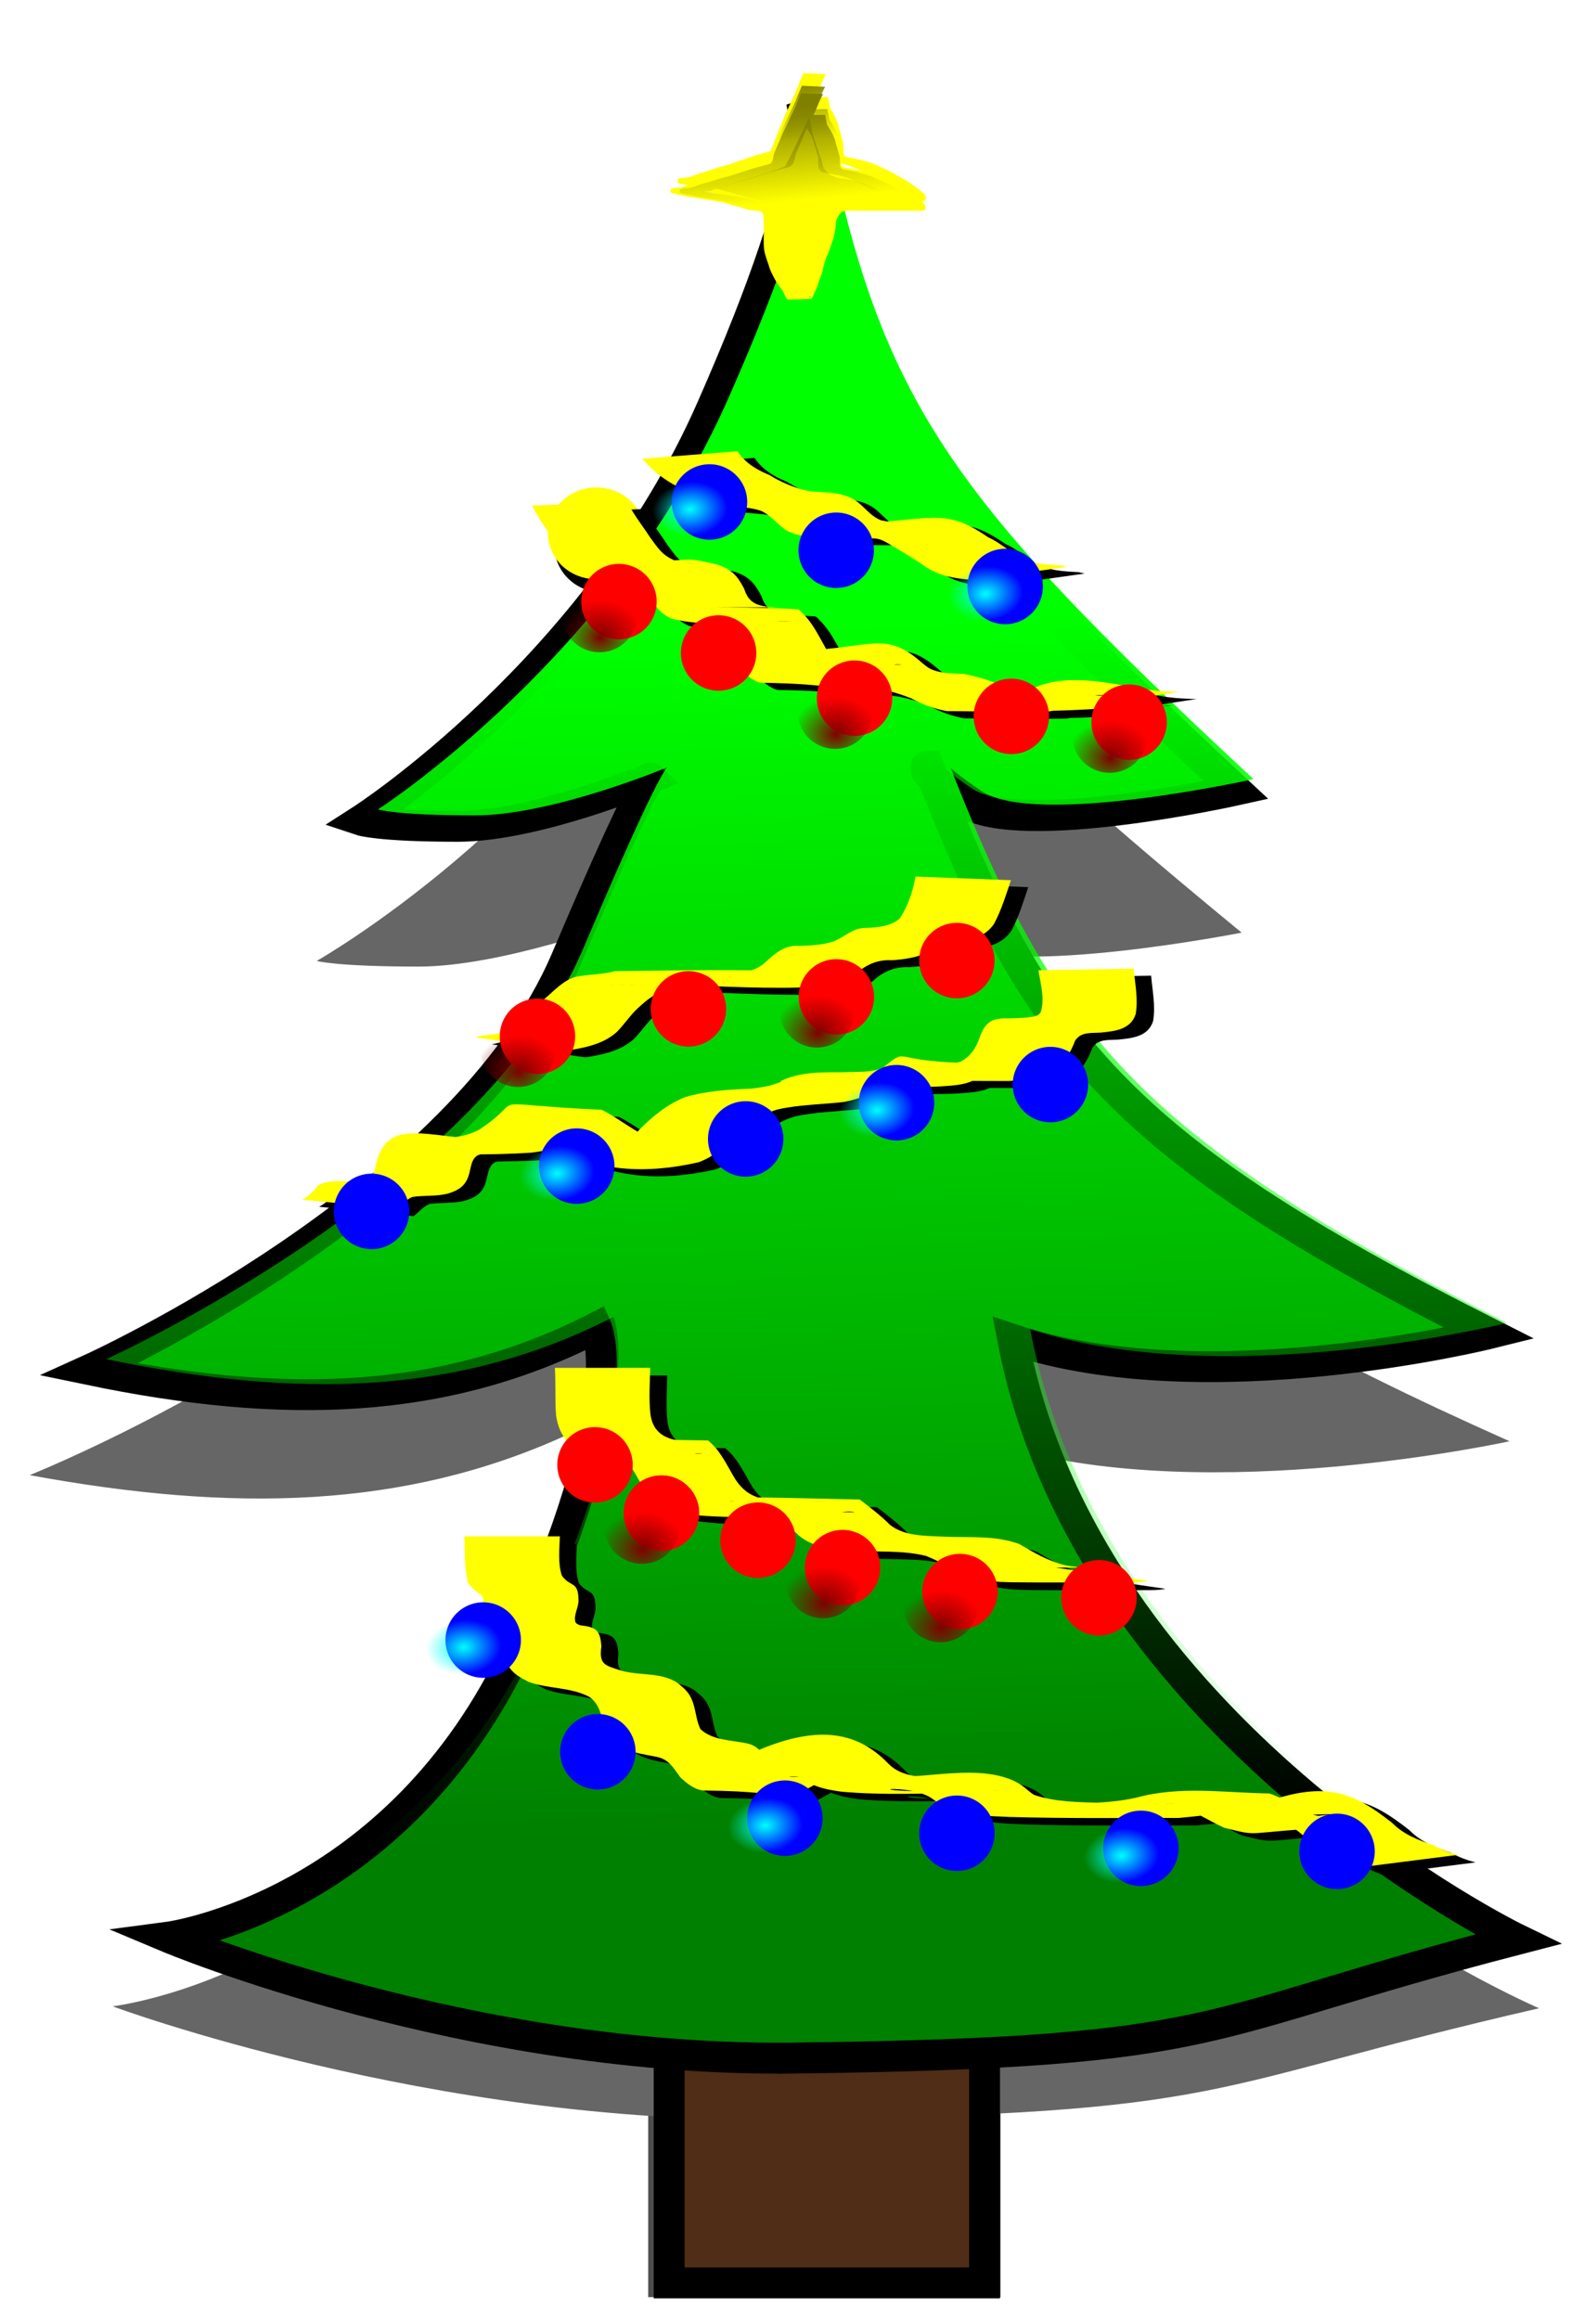 <svg xmlns="http://www.w3.org/2000/svg" xmlns:xlink="http://www.w3.org/1999/xlink" viewBox="0 0 249.04 361.84"><defs><filter id="l" color-interpolation-filters="sRGB"><feGaussianBlur stdDeviation="1.664"/></filter><filter id="e" color-interpolation-filters="sRGB"><feGaussianBlur stdDeviation="4.38"/></filter><filter id="g" height="1.336" width="1.319" color-interpolation-filters="sRGB" y="-.168" x="-.159"><feGaussianBlur stdDeviation="1.971"/></filter><filter id="h" color-interpolation-filters="sRGB"><feGaussianBlur stdDeviation="1.664"/></filter><filter id="i" color-interpolation-filters="sRGB"><feGaussianBlur stdDeviation="1.664"/></filter><filter id="j" color-interpolation-filters="sRGB"><feGaussianBlur stdDeviation="1.664"/></filter><filter id="k" color-interpolation-filters="sRGB"><feGaussianBlur stdDeviation="1.664"/></filter><filter id="d" color-interpolation-filters="sRGB"><feGaussianBlur stdDeviation="1.436"/></filter><filter id="m" height="1.24" width="1.073" color-interpolation-filters="sRGB" y="-.12" x="-.036"><feGaussianBlur stdDeviation="1.664"/></filter><filter id="p" color-interpolation-filters="sRGB"><feGaussianBlur stdDeviation="1.059"/></filter><linearGradient id="a"><stop offset="0" stop-color="maroon"/><stop offset="1" stop-color="maroon" stop-opacity="0"/></linearGradient><linearGradient id="b"><stop offset="0" stop-color="#0ff"/><stop offset="1" stop-color="#0ff" stop-opacity="0"/></linearGradient><linearGradient id="c"><stop offset="0" stop-color="olive"/><stop offset="1" stop-color="olive" stop-opacity="0"/></linearGradient><linearGradient id="f" y2="-4093" gradientUnits="userSpaceOnUse" x2="6903.1" y1="-4405.5" x1="6890.6"><stop offset="0" stop-color="#0f0"/><stop offset="1" stop-color="#0f0" stop-opacity="0"/></linearGradient><linearGradient id="q" y2="121.9" xlink:href="#c" gradientUnits="userSpaceOnUse" x2="206.98" y1="95.77" x1="204.49"/><radialGradient id="n" xlink:href="#a" gradientUnits="userSpaceOnUse" cy="-4469.1" cx="6706.9" gradientTransform="matrix(1.158 0 0 1 -1059.2 .06)" r="14.844"/><radialGradient id="o" xlink:href="#b" gradientUnits="userSpaceOnUse" cy="-4481.1" cx="6706.4" gradientTransform="matrix(.08 .72 -.994 .11 1716.3 -8814.8)" r="14.844"/></defs><path transform="matrix(.565 0 0 .603 -3760.288 2753.5)" filter="url(#d)" fill="#4d4d4d" d="M6834.4-4066.4h97.298v94.167H6834.4z"/><path d="M6876.6-4041.4c-85.938 1.563-164.06-31.25-164.06-31.25s59.375-7.813 90.625-75c29.248-62.882 20.312-82.812 20.312-82.812-39.491 20.268-81.348 21.301-131.25 10.938 0 0 96.875-43.75 123.44-106.25 20.499-48.233 21.875-46.875 21.875-46.875s-29.688 12.5-50 12.5-25-1.562-25-1.562 60.938-39.062 90.625-106.25c29.688-67.188 23.438-79.688 23.438-79.688 14.79 78.837 30.756 102.18 112.5 178.12 0 0-56.25 12.5-70.312 3.125s-9.375-9.375-9.375-9.375c27.695 71.445 48.838 98.303 145.31 146.88 0 0-73.216 18.228-123.44 1.562 19.364 101.29 130.68 155.22 130.68 155.22-84.375 21.875-73.425 29.197-185.37 30.721z" transform="matrix(.637 0 0 .564 -4258.315 2609.862)" filter="url(#e)" fill="#666"/><path stroke="#000" stroke-width="4.821" fill="#502d16" d="M104.412 300.214h49.217v55.805h-49.217z"/><path d="M125.082 320.944c-51.787.942-98.864-18.831-98.864-18.831s35.78-4.708 54.611-45.196c17.625-37.893 12.24-49.903 12.24-49.903-23.797 12.213-49.02 12.836-79.092 6.59 0 0 58.378-26.363 74.386-64.026 12.353-29.066 13.182-28.248 13.182-28.248s-17.89 7.533-30.13 7.533-15.066-.942-15.066-.942 36.722-23.539 54.612-64.027 14.124-48.02 14.124-48.02c8.912 47.507 18.534 61.574 67.793 107.336 0 0-33.896 7.533-42.37 1.883s-5.65-5.65-5.65-5.65c16.69 43.054 29.43 59.24 87.566 88.512 0 0-44.121 10.985-74.387.942 11.67 61.038 78.75 93.537 78.75 93.537-50.846 13.182-44.247 17.594-111.706 18.513z" stroke="#000" stroke-width="4.821" fill="green"/><path d="M6878.1-4036.7c-85.938 1.563-164.06-31.25-164.06-31.25s59.375-7.813 90.625-75c29.248-62.882 20.312-82.812 20.312-82.812-39.491 20.268-81.348 21.301-131.25 10.938 0 0 96.875-43.75 123.44-106.25 20.499-48.233 21.875-46.875 21.875-46.875s-29.688 12.5-50 12.5-25-1.563-25-1.563 60.938-39.061 90.625-106.25c29.688-67.187 23.438-79.687 23.438-79.687 14.79 78.836 30.756 102.18 112.5 178.12 0 0-56.25 12.5-70.312 3.124s-9.375-9.374-9.375-9.374c27.695 71.444 48.838 98.302 145.31 146.88 0 0-73.216 18.227-123.44 1.562 19.364 101.29 130.68 155.22 130.68 155.22-84.375 21.875-73.425 29.197-185.37 30.721z" fill="url(#f)" transform="translate(-4019.73 2753.5) scale(.603)"/><path d="M6667.2-4613.3a14.844 14.062 0 11-29.688 0 14.844 14.062 0 1129.688 0z" transform="matrix(.509 0 0 .509 -3291.958 2433.418)" filter="url(#g)"/><path d="M100.606 83.172a7.553 7.155 0 11-15.107 0 7.553 7.155 0 1115.107 0z" fill="#ff0"/><path d="M6833-4434.7c1.556 3.3 3.9 6.113 5.857 9.177 2.25 3.03 3.256 4.78 6.874 6.17.022.745 5.44.563 4.975.557-7.43-.083-29.717.078-22.289-.086 24.331-.538 17.774-1.881 27.952.43 3.737 1.282 5.134 2.927 6.893 6.296.89 2.91 2.604 4.12 5.507 4.494-.97.078 4.323.255 3.24.252-51.053-.129-5.532-.266 4.971.484.675.049 1.061.84 1.591 1.26 3.305 3.345 4.915 7.917 7.585 11.742 1.195 1.358 2.325 2.61 4.26 2.643.507.01 2.014-.215 1.506-.224-21.628-.37-30.45.893-21.346-.339 3.322-.928 5.819-3.398 9.095-4.435 16.171-.874 20.04-4.513 28.215 2.047 1.214.973 2.154 1.927 3.512 2.721 2.728 1.243 5.754 1.233 8.692 1.318 3.678.767 7.47 1.796 10.796 3.59 2.83 1.65 5.958 2.252 9.173 2.536-7.447-.058-14.895-.045-22.341-.175-.688-.012 1.373-.082 2.054-.18 1.304-.186 2.557-.76 3.874-.785 8.69-.16 17.384-.183 26.075-.137.629 0 1.243.189 1.865.283.285.043 3.256.507 3.576.518.565.018 2.257-.122 1.692-.128-45.298-.426-27.652 2.737-20.62-.872 9.457-5.514 21.56-2.132 32.035-.512 2.516.35 5.057.433 7.594.499l-24.276 3.746c-2.566-.139-5.131-.334-7.665-.781-.595-.097-2.214-.375-2.831-.428-.433-.038-1.738-.035-1.303-.042 43.03-.636 28.964-1.512 20.96.038-.368.258-.738.513-1.104.773-.42.299-.74.878-1.253.904-11.405.584-20.573 1.325-31.02-.125-8.91-.405-6.843-.278 20.512-.28.622 0-1.246.082-1.858.195-1.4.26-2.709 1.053-4.132 1.077-8.716.145-17.434-.05-26.15-.073-3.243-.595-6.282-1.702-9.185-3.28-3.42-1.335-7-2.485-10.692-2.66-3.172-.252-6.3-.694-8.951-2.612-1.478-1.116-2.976-2.634-4.778-3.226-.392-.13-1.637-.174-1.225-.179 7.704-.096 15.41-.062 23.114-.093-3.676-.64-6.016 2.379-9.086 3.9-9.282 4.207-2.036 1.17-27.32.811-.94-.013-2.55-1.054-3.18-1.568-1.104-.902-1.76-1.927-2.61-3.056-2.254-3.684-3.947-8.082-7.61-10.6-8.72-3.249-2.04-.546 21.193-.689.568 0-1.135-.034-1.703-.034-9.29-.01-19.85 1.774-29.32-.676-2.915-1.304-4.521-3.425-5.7-6.375-1.517-2.466-3.641-3.679-6.55-4.087-.608-.039-2.434-.11-1.825-.116 7.428-.065 29.71-.083 22.282-.062-8.993.025-21.754 2.776-31.248-1.491-3.008-1.856-5.032-4.492-6.895-7.466-2.11-3.179-4.48-6.2-6.155-9.647l24.7-.94z" filter="url(#h)" transform="translate(-4019.73 2753.5) scale(.603)"/><path d="M97.904 78.273c.938 1.99 2.35 3.684 3.53 5.53 1.356 1.827 1.962 2.881 4.142 3.719.013.448 3.278.338 2.998.335-4.477-.05-17.908.047-13.432-.052 14.662-.324 10.711-1.133 16.845.259 2.252.773 3.093 1.764 4.153 3.795.537 1.753 1.57 2.482 3.319 2.708-.584.047 2.605.153 1.952.151-30.765-.077-3.333-.16 2.996.292.407.03.64.506.959.759 1.991 2.016 2.962 4.771 4.57 7.076.72.818 1.402 1.573 2.567 1.593.306.006 1.214-.13.908-.135-13.033-.223-18.35.538-12.863-.204 2.002-.56 3.506-2.048 5.48-2.673 9.746-.527 12.077-2.72 17.003 1.233.732.587 1.298 1.162 2.116 1.64 1.644.75 3.468.743 5.238.794 2.217.463 4.502 1.083 6.506 2.164 1.705.994 3.59 1.357 5.528 1.528-4.488-.035-8.976-.027-13.463-.105-.414-.007.828-.05 1.238-.108.786-.113 1.54-.46 2.335-.474 5.237-.096 10.475-.11 15.713-.083.378 0 .749.114 1.123.171.172.026 1.963.306 2.155.312.34.01 1.36-.074 1.02-.077-27.297-.257-16.664 1.65-12.426-.525 5.699-3.323 12.992-1.285 19.304-.309 1.517.21 3.048.261 4.577.3l-14.63 2.258c-1.546-.083-3.091-.2-4.618-.47-.359-.06-1.334-.226-1.706-.258-.261-.023-1.047-.021-.785-.026 25.93-.383 17.454-.911 12.63.023l-.665.466c-.253.18-.445.529-.755.545-6.873.352-12.398.798-18.693-.076-5.369-.243-4.124-.167 12.36-.168.376 0-.75.05-1.119.117-.843.157-1.632.635-2.49.65-5.252.086-10.506-.03-15.759-.045a18.488 18.488 0 01-5.534-1.976c-2.06-.805-4.219-1.498-6.443-1.603-1.912-.152-3.797-.418-5.394-1.574-.89-.673-1.794-1.588-2.88-1.944-.235-.078-.986-.105-.737-.108 4.642-.058 9.285-.037 13.928-.056-2.215-.386-3.625 1.433-5.475 2.35-5.593 2.535-1.227.706-16.464.489-.566-.008-1.536-.635-1.916-.945-.665-.543-1.06-1.161-1.573-1.842-1.358-2.22-2.378-4.87-4.585-6.387-5.255-1.958-1.23-.33 12.77-.415.343 0-.684-.02-1.026-.02-5.598-.007-11.962 1.068-17.668-.408-1.756-.786-2.725-2.064-3.435-3.842-.914-1.486-2.194-2.217-3.947-2.463-.366-.023-1.467-.067-1.1-.07 4.476-.04 17.904-.05 13.428-.037-5.42.015-13.11 1.673-18.83-.899-1.814-1.118-3.033-2.707-4.156-4.5-1.272-1.914-2.7-3.735-3.71-5.812l14.885-.567z" fill="#ff0"/><path d="M6964.1-4314c.328 3.924 1.187 7.819.513 11.739-1.292 4.02-5.338 4.419-8.982 4.793-2.475.166-5.315-.252-6.73 2.15-1.143 3.02-2.77 5.7-5.234 7.796-3.66 2.108-7.957 2.37-12.083 2.593-8.734-.063-17.47.062-26.2-.19-1.168-.034-2.212-.868-3.378-.935-.384-.022-1.528.159-1.143.16 23.312.108 31.309-2.117 22.948.14-2.794 1.811-6.05 1.969-9.275 2.188-4.653.322-9.329-.014-13.951.648-3.86 1.016-7.43 2.623-11.371 3.385-5.773.69-11.548.677-17.243 1.94-4.552 1.299-8.199 4.042-11.575 7.235-2.532 2.84-5.36 5.111-8.932 6.439-13.618 3.14-26.71 2.507-38.178-4.343-3.834-1.835-7.044-5.32-11.276-6.203 7.786.136 15.573.235 23.358.41.312.01-.641-.02-.931.093-.378.149-.685.438-1.016.673-1.474 1.047-2.897 2.171-4.354 3.24-3.192 2.34-7.004 3.154-10.846 3.652-11.716.78-23.488.36-35.223.307 7.574.016 15.15-.038 22.722.047.39 0-.786.062-1.15.196-1.613.594-1.967 2.425-2.303 3.881-.707 3.698-2.338 5.174-5.87 6.193-2.975.742-6.07.387-9.073.845-1.601.629-2.717 2.077-4.074 3.12l-24.458-2.43c1.74-.936 2.911-2.05 4.061-3.664 2.834-1.642 6.06-.886 9.213-1.232 2.628-.285 5.043-.25 5.625-3.326 2.549-14.028 13.995-7.336 29.509-7.455 9.325.02.955 0-20.582.011h1.884c1.83 0 3.66-.01 5.487-.095 3.666-.232 7.459-.562 10.716-2.404 13.361-8.797-1.536-6.615 31.715-5.069 3.8 1.98 7.19 4.659 10.996 6.638 2.342 1.219 4.638 2.32 7.224 2.94.839.2 3.409.427 2.547.456-18.044.591-29.543-.52-20.076.345 3.619-.7 6.57-2.323 8.948-5.215 3.518-3.526 7.24-6.614 11.944-8.47 5.617-1.631 11.286-1.94 17.107-2.183 2.046-.26 4.09-.493 6.05-1.177 4.188-1.46-1.031.168 3.285-1.522.642-.252 1.324-.39 1.986-.585 4.607-1.226 9.307-.84 14.037-1.002 2.878-.114 6.072.104 8.723-1.162 7.347-5.875.815-.908 26.072-1.225.864-.01 1.666.468 2.516.627.579.108 2.34.228 1.751.238-7.36.125-14.722.071-22.082.107 3.949-.08 7.922-.246 11.766-1.237 2.612-1.358 4.139-3.657 5.05-6.444 1.314-3.72 3.149-4.952 7.17-4.789 1.639-.059 6.636-.058 7.958-.91.283-.182.434-.515.65-.773 1.075-3.495-.072-7.27-.622-10.78l24.678-.408z" filter="url(#i)" transform="translate(-4019.73 2753.5) scale(.603)"/><path d="M176.906 151.068c.198 2.365.716 4.712.31 7.074-.78 2.423-3.217 2.663-5.413 2.889-1.492.1-3.203-.152-4.055 1.295-.69 1.82-1.67 3.435-3.155 4.698-2.206 1.27-4.795 1.429-7.281 1.563-5.263-.038-10.528.037-15.789-.115-.704-.02-1.333-.522-2.035-.563-.232-.013-.92.096-.69.097 14.049.064 18.868-1.276 13.83.083-1.684 1.092-3.646 1.187-5.59 1.32-2.803.194-5.621-.009-8.407.39-2.326.612-4.477 1.58-6.852 2.04-3.479.415-6.959.408-10.39 1.168-2.744.783-4.941 2.436-6.976 4.36-1.525 1.712-3.23 3.08-5.382 3.88-8.207 1.893-16.096 1.511-23.007-2.616-2.31-1.106-4.244-3.206-6.795-3.739 4.692.083 9.385.143 14.076.248.188.006-.386-.013-.561.056-.228.09-.413.264-.613.406-.888.63-1.745 1.308-2.623 1.952-1.923 1.41-4.22 1.9-6.536 2.2-7.06.47-14.154.218-21.226.186 4.565.01 9.13-.023 13.693.028.234 0-.474.037-.694.118-.971.358-1.185 1.461-1.387 2.339-.426 2.228-1.409 3.117-3.537 3.732-1.793.447-3.658.233-5.468.509-.965.379-1.637 1.252-2.455 1.88L47.16 187.08c1.048-.563 1.754-1.235 2.447-2.208 1.708-.989 3.651-.533 5.552-.742 1.583-.172 3.039-.15 3.39-2.004 1.535-8.453 8.433-4.42 17.782-4.492 5.62.011.575 0-12.403.006h1.135c1.103 0 2.205-.006 3.307-.057 2.208-.14 4.494-.339 6.457-1.449 8.052-5.301-.926-3.986 19.112-3.054 2.29 1.192 4.333 2.807 6.626 4 1.412.734 2.795 1.398 4.353 1.771.506.121 2.055.258 1.535.275-10.873.357-17.803-.313-12.098.208 2.18-.421 3.96-1.4 5.392-3.143 2.12-2.124 4.364-3.985 7.198-5.104 3.385-.983 6.8-1.169 10.309-1.315 1.233-.157 2.465-.297 3.646-.71 2.523-.88-.622.102 1.98-.917.386-.151.797-.234 1.196-.352 2.776-.74 5.609-.506 8.459-.604 1.734-.069 3.659.063 5.256-.7 4.428-3.54.491-.547 15.711-.738.521-.007 1.005.282 1.517.377.349.065 1.41.138 1.055.144-4.435.075-8.871.043-13.307.064 2.38-.047 4.774-.148 7.09-.745 1.575-.819 2.495-2.204 3.043-3.883.793-2.242 1.898-2.984 4.321-2.886.988-.035 4-.035 4.796-.548.17-.11.261-.311.392-.466.648-2.106-.044-4.381-.375-6.497l14.871-.245z" fill="#ff0"/><path d="M6815.5-4167.1c-.085 3.403-.555 6.896.522 10.178 2.285 3.118 4.17 1.263 4.307 6.13.156 1.875-1.251 3.838-.856 5.703.129.61.749.768 1.201.994 4.136.486 5.324 1.175 5.574 5.548-.655 4.786 1.027 4.844 5.3 6.25 4.576 1.24 9.769.389 14.005 2.86.702.408 1.268 1.015 1.902 1.522 3.543 3.117 2.713 7.141 4.446 10.712 3.243 2.99 8.12 2.827 12.219 3.727 3.831.886 4.722 4.503 7.104 7.06 1.294.724 2.755 1.469 4.265 1.605.583.053 2.339-.073 1.754-.08-22.49-.305-29.62 1.401-20.434-.61 3.83-1.615 6.824-4.547 10.509-6.443 14.009-5.774 24.609-5.344 33.239 3.67 3.092 3.177 7.575 3.387 11.745 3.725 8.451.404 23.69.762-14.91.12-.925-.014 1.85-.108 2.773-.18 6.382-.502-1.12-.01 4.84-.381 7.626.083 20.861-3.115 29.378 1.872 1.426.835 2.498 2.062 3.914 2.929 5.493 1.875 11.414 1.86 17.154 2.06 10.088.23 40.125.125-3.542.112 4.334-.214 8.722-.498 12.962-1.477 11.217-3.075 22.662-1.232 34.333-1.065 4.456 1.409 8.054 4.864 12.634 5.81 9.342-1.079-.672.145-21.065-.348-.46-.011.903-.188 1.331-.355 1.499-.587 2.904-1.542 4.376-2.21 17.054-6.449 24.179-3.415 34.484 4.672 3 3.057 6.735 4.468 10.67 5.802 2.023 1.14 4.17 1.933 6.404 2.522l-24.355 3.092c-2.14-.797-4.195-1.778-6.32-2.612-3.995-1.474-7.432-3.754-10.642-6.554-1.213-.874-2.417-1.787-3.71-2.544-.526-.307-1.058-.615-1.627-.832-.519-.197-2.17-.382-1.616-.4 7.55-.25 15.107-.197 22.66-.296l-1.596.074c-1.042.349-2.028.625-2.999 1.157-.352.193-2.73 1.858-2.749 1.86-23.37 1.234-17.714 2.488-27.548.044-4.15-1.84-7.902-4.663-12.49-5.394 41.726-.384 23.158-1.288 14.148.81-4.366 1.215-8.84 1.604-13.35 2.032-14.68 0-29.376.164-44.054-.252-6.044-.29-12.495-.261-17.91-3.31-.453-.33-2.037-1.51-2.603-1.835-7.218-4.157-25.996-.642 17.781-1.604-2.64-.057-5.16.452-7.784.487-10.986.144-21.98.701-32.927-.279-4.625-.632-8.942-1.636-12.187-5.262-1.24-1.047-2.54-2.271-4.179-2.661-.492-.117-2.016-.13-1.51-.142 24.158-.595 30.079-2.104 21.197-.015-4.032 1.423-7.086 4.206-10.61 6.528-9.481 5.235-2.013 1.512-28.044 1.258-2.405-.024-4.68-1.846-6.298-3.398-2.075-2.766-3.004-4.847-6.745-5.437-4.71-.896-9.92-1.561-12.532-6.113-1.147-3.317-1.12-7.009-4.251-9.263-4.93-2.61-10.615-2.034-15.808-3.915-4.085-2.046-6.542-4.032-5.78-8.915-.316-2.685-4.05-1.894-5.53-3.903-1.844-3.018-.984-5.18-.416-8.433-.015-.208.045-.437-.045-.626-.396-.829-4.415-2.883-4.108-4.948-.824-3.576-.558-7.187-.742-10.831h24.738z" filter="url(#j)" transform="translate(-4019.73 2753.5) scale(.603)"/><path d="M87.358 239.592c-.05 2.05-.334 4.156.315 6.133 1.377 1.88 2.513.762 2.595 3.695.095 1.13-.753 2.312-.515 3.436.077.367.45.462.724.599 2.492.293 3.208.708 3.358 3.343-.394 2.884.619 2.92 3.194 3.767 2.758.747 5.887.234 8.44 1.722.422.247.764.612 1.146.918 2.135 1.878 1.634 4.304 2.679 6.456 1.954 1.801 4.893 1.703 7.363 2.245 2.31.534 2.846 2.714 4.282 4.254.779.437 1.66.886 2.57.968.35.032 1.409-.044 1.056-.049-13.552-.183-17.848.845-12.313-.367 2.308-.973 4.112-2.74 6.332-3.882 8.442-3.48 14.83-3.22 20.03 2.21 1.864 1.916 4.566 2.042 7.078 2.246 5.093.243 14.276.459-8.984.072-.558-.009 1.114-.065 1.67-.109 3.846-.302-.674-.006 2.917-.23 4.596.05 12.571-1.876 17.704 1.13.859.502 1.505 1.241 2.358 1.764 3.31 1.13 6.878 1.121 10.337 1.241 6.08.139 24.18.076-2.134.068 2.612-.13 5.256-.3 7.81-.89 6.76-1.853 13.657-.742 20.69-.642 2.686.85 4.854 2.931 7.613 3.501 5.63-.65-.404.087-12.694-.21-.276-.006.545-.113.803-.214.903-.353 1.75-.929 2.637-1.33 10.277-3.887 14.57-2.06 20.78 2.814 1.808 1.842 4.059 2.693 6.43 3.497 1.219.686 2.513 1.164 3.86 1.52l-14.677 1.863c-1.29-.48-2.528-1.072-3.81-1.575-2.406-.888-4.478-2.261-6.412-3.949-.73-.526-1.456-1.077-2.236-1.533-.317-.185-.637-.37-.98-.501-.313-.119-1.308-.23-.974-.241 4.55-.151 9.104-.12 13.655-.179-.32.016-.64.03-.961.045-.629.21-1.223.377-1.807.697-.213.116-1.645 1.12-1.657 1.12-14.084.745-10.675 1.5-16.6.028-2.502-1.11-4.763-2.81-7.527-3.251 25.144-.231 13.955-.776 8.525.488-2.631.732-5.327.967-8.045 1.224-8.846 0-17.702.1-26.547-.151-3.643-.176-7.53-.158-10.793-1.994-.273-.2-1.227-.91-1.568-1.107-4.35-2.504-15.666-.386 10.715-.966-1.59-.034-3.11.272-4.691.293-6.62.087-13.245.423-19.842-.168-2.788-.38-5.389-.986-7.344-3.17-.748-.632-1.531-1.37-2.518-1.604-.297-.071-1.215-.078-.91-.086 14.557-.358 18.125-1.268 12.773-.009-2.43.858-4.27 2.535-6.393 3.934-5.714 3.154-1.214.911-16.9.758-1.45-.015-2.82-1.113-3.795-2.047-1.25-1.667-1.81-2.921-4.065-3.277-2.838-.54-5.978-.94-7.552-3.684-.691-1.999-.675-4.223-2.562-5.582-2.971-1.572-6.397-1.226-9.526-2.359-2.461-1.233-3.942-2.43-3.482-5.372-.191-1.618-2.441-1.142-3.334-2.352-1.11-1.819-.592-3.121-.25-5.082-.01-.126.027-.263-.027-.377-.239-.5-2.66-1.738-2.476-2.982-.496-2.155-.336-4.331-.447-6.527h14.908z" fill="#ff0"/><path d="M6838.9-4210.6c-.088 4.001-.39 8.05.063 12.035.504 3.607 2.466 5.616 5.878 6.5 8.32 1.191 20.47.66-19.83.129-1.047-.014 2.086-.244 3.134-.236 8.567.066 17.134.244 25.7.365 3.246 2.542 4.944 6.516 7.05 9.972 2.42 3.671 5.013 4.9 9.2 5.522 9.65.584 31.218.285-10.923.269 2.814.285 5.552-1.05 8.334-1.015 8.555.109 17.108.36 25.663.539 2.684 2.066 5.452 4.145 7.832 6.567 3.867 2.977 8.975 2.78 13.63 3.034 6.705.312 13.45-.427 19.848 1.917 3.692 2.17 7.314 4.283 11.474 5.4 3.527.763 7.154.69 10.741.711 8.542-.022 21.508.01-18.202-.013 1.66 0 3.318-.01 4.976-.065l24.322 3.532c-1.746.382-3.344.353-5.13.354-10.025.01-20.058.082-30.086-.024-3.684-.085-7.404-.18-10.917-1.428-3.928-1.503-7.406-3.852-11.315-5.384-6.356-1.585-12.925-.92-19.412-1.41-5.21-.412-10.46-.743-14.365-4.635-2.32-2.031-4.745-4.44-7.788-5.23 7.666-.014 15.334.031 23-.043.507-.01-1.006-.176-1.513-.166-2.361.048-4.662 1.047-7.018 1.165-11.992 0-25.194.951-37.414-.788-4.108-1.256-7.046-3.727-9.223-7.469-1.799-2.897-3.487-7.063-7.125-7.84 7.643-.021 15.286-.02 22.929-.066.518 0-1.036-.101-1.553-.063-.532.039-1.039.29-1.572.293-9.11.064-19.793 2.4-28.858-1.006-3.54-2-5.352-5.123-5.906-9.16-.31-4.082-.058-8.176-.311-12.263h24.686z" filter="url(#k)" transform="translate(-4019.73 2753.5) scale(.603)"/><path d="M101.46 213.318c-.054 2.411-.236 4.851.037 7.252.304 2.174 1.487 3.385 3.542 3.917 5.014.718 12.336.398-11.949.078-.63-.008 1.257-.147 1.888-.142 5.163.04 10.325.147 15.488.22 1.956 1.532 2.979 3.926 4.248 6.01 1.458 2.211 3.02 2.952 5.544 3.327 5.816.351 18.812.171-6.582.162 1.695.171 3.345-.633 5.021-.612 5.156.066 10.31.217 15.466.325 1.617 1.245 3.285 2.498 4.72 3.958 2.33 1.794 5.408 1.674 8.212 1.828 4.041.188 8.106-.257 11.961 1.155 2.225 1.308 4.408 2.581 6.915 3.254 2.125.46 4.31.415 6.472.429 5.148-.014 12.961.006-10.968-.008 1 0 1.999-.006 2.998-.04l14.657 2.129c-1.052.23-2.015.212-3.091.213-6.042.006-12.088.05-18.13-.014-2.22-.052-4.462-.11-6.579-.86-2.367-.906-4.463-2.322-6.819-3.245-3.83-.955-7.789-.555-11.698-.85-3.139-.248-6.303-.448-8.656-2.793-1.398-1.224-2.86-2.675-4.694-3.152 4.62-.008 9.24.02 13.86-.025.306-.006-.606-.107-.911-.1-1.423.029-2.81.63-4.23.701-7.226 0-15.181.574-22.545-.475-2.476-.756-4.246-2.245-5.558-4.5-1.084-1.746-2.102-4.257-4.294-4.724 4.606-.014 9.212-.013 13.817-.04.313 0-.624-.062-.935-.039-.32.024-.626.175-.947.177-5.49.039-11.928 1.446-17.39-.606-2.134-1.205-3.226-3.088-3.56-5.52-.186-2.46-.035-4.927-.187-7.39h14.876z" fill="#ff0"/><path d="M6932.3-4336.9c-1.279 3.84-2.446 7.668-4.35 11.262-2.134 3.155-5.467 4.167-9.044 4.698-3.124-.159-5.475 1.308-8.119 2.686-2.896 1.416-6.076 1.824-9.25 2.067-3.287-.17-5.856.745-8.446 2.7-3.04 2.926-6.623 3.953-10.724 4.153-12.54.76-25.017-.22-37.532-.436-10.106-.1-34.815-.14 9.101.01-3.366.528-6.731.97-10.12 1.325-3.25.363-5.633 2.383-7.952 4.501-2.1 1.894-3.611 4.283-5.588 6.296-3.021 2.71-6.824 3.756-10.718 4.459l-1.827.303-24.243-3.352 1.858-.432c3.635-.389 7.365-.874 10.424-3.046 2.294-1.755 3.656-4.217 5.586-6.326 2.605-2.164 4.897-4.9 8.27-5.87 3.341-.641 6.784-.568 10.098-1.448 13.02-.146 26.038-.431 39.058-.166 9.893.188 32.616 1.078-10.561.379 3.804.124 7.458.283 10.457-2.486 2.46-2.27 5.011-4.511 8.584-4.278 3.065-.085 6.171-.191 9.112-1.152 2.817-1.104 5.093-3.576 8.255-3.484 3.104-.155 6.357-.331 8.85-2.41 2.206-3.295 3.401-7.009 4.122-10.89l24.7.94z" filter="url(#l)" transform="translate(-4019.73 2753.5) scale(.603)"/><path d="M157.743 137.269c-.77 2.314-1.473 4.62-2.62 6.786-1.287 1.902-3.296 2.511-5.45 2.832-1.883-.096-3.3.788-4.894 1.618-1.745.853-3.661 1.1-5.573 1.245-1.982-.102-3.53.45-5.09 1.627-1.832 1.764-3.991 2.383-6.463 2.503-7.557.458-15.075-.132-22.617-.262-6.09-.06-20.98-.085 5.484.006-2.028.318-4.056.584-6.099.798-1.957.219-3.393 1.436-4.791 2.712-1.266 1.142-2.176 2.582-3.367 3.794-1.821 1.634-4.113 2.264-6.46 2.687l-1.1.183-14.609-2.02 1.12-.26c2.19-.235 4.438-.527 6.281-1.836 1.382-1.058 2.203-2.541 3.366-3.812 1.57-1.304 2.951-2.953 4.984-3.537 2.013-.387 4.088-.343 6.085-.873 7.846-.088 15.691-.26 23.537-.1 5.961.113 19.654.65-6.365.228 2.293.075 4.495.171 6.302-1.498 1.482-1.367 3.02-2.718 5.173-2.577 1.847-.052 3.719-.116 5.49-.695 1.699-.665 3.07-2.155 4.975-2.1 1.871-.093 3.83-.199 5.334-1.452 1.329-1.985 2.05-4.223 2.483-6.563l14.885.567z" fill="#ff0"/><path d="M6861.5-4447.9c1.938 2.975 5.011 4.817 8.236 6.12 3.283 2.033 6.753 3.458 10.53 4.22 4.131.42 8.187.074 11.793 2.403 2.387 1.655 3.816 3.993 6.584 5.107 3.21.71 6.507.768 9.78.811 8.49.01 20.508.012-19.339-.01h1.594c.827 0 2.329-.01 3.157-.013 19.183-1.151 21.782-3.803 32.592 3.634 3.064 1.362 5.52 3.7 8.408 5.305 3.242 1.594 6.832 1.776 10.373 1.949l1.7.374-24.289 3.442-1.609-.17c-3.72-.376-7.378-1.02-10.566-3.118a125.394 125.394 0 00-8.439-5.323c-1.271-.746-2.558-1.64-4-2.032-.413-.113-1.7-.2-1.27-.204 7.118-.077 31.69-.054 21.357-.026-11.303.048-22.609.23-33.909-.048-3.408-.164-6.93-.336-10.018-1.938-2.291-1.561-3.958-3.854-6.506-5.04-3.778-1.327-7.828-.837-11.682-1.875-3.712-1.133-7.124-2.888-10.545-4.705-3.295-1.805-6.133-4.037-8.561-6.927l24.628-1.939z" filter="url(#m)" transform="translate(-4019.73 2753.5) scale(.603)"/><path d="M115.079 70.379c1.167 1.793 3.02 2.903 4.963 3.687 1.978 1.226 4.069 2.085 6.345 2.544 2.49.253 4.933.044 7.107 1.448 1.438.997 2.3 2.406 3.967 3.078 1.934.427 3.922.462 5.893.488 5.117.006 12.36.008-11.653-.006h.96c.5 0 1.404-.006 1.903-.008 11.56-.693 13.126-2.291 19.64 2.19 1.847.82 3.326 2.23 5.067 3.197 1.954.96 4.117 1.07 6.25 1.175l1.025.225-14.636 2.074c-.324-.033-.647-.068-.97-.102-2.242-.227-4.446-.615-6.367-1.88a75.564 75.564 0 00-5.086-3.207c-.766-.45-1.541-.988-2.41-1.224-.25-.068-1.025-.12-.766-.123 4.29-.047 19.097-.033 12.87-.016-6.81.029-13.624.138-20.433-.029-2.054-.099-4.176-.202-6.037-1.168-1.381-.94-2.386-2.322-3.92-3.037-2.278-.8-4.718-.504-7.04-1.13-2.237-.683-4.294-1.74-6.355-2.835-1.986-1.088-3.696-2.433-5.16-4.175l14.842-1.168z" fill="#ff0"/><path d="M102.466 93.822a5.885 5.885 0 11-11.77 0 5.885 5.885 0 1111.77 0z" fill="red"/><path d="M6721.9-4478.1a14.844 14.844 0 11-29.688 0 14.844 14.844 0 1129.688 0z" fill="url(#n)" transform="translate(-2562.438 1869.17) scale(.396)"/><path d="M118.014 101.837a5.885 5.885 0 11-11.77 0 5.885 5.885 0 1111.77 0z" fill="red"/><path d="M6721.9-4478.1a14.844 14.844 0 11-29.688 0 14.844 14.844 0 1129.688 0z" fill="url(#n)" transform="translate(-2546.89 1877.185) scale(.396)"/><path d="M139.226 108.887a5.885 5.885 0 11-11.77 0 5.885 5.885 0 1111.77 0z" fill="red"/><path d="M6721.9-4478.1a14.844 14.844 0 11-29.688 0 14.844 14.844 0 1129.688 0z" fill="url(#n)" transform="translate(-2525.679 1884.235) scale(.396)"/><path d="M163.692 111.72a5.885 5.885 0 11-11.77 0 5.885 5.885 0 1111.77 0z" fill="red"/><path d="M6721.9-4478.1a14.844 14.844 0 11-29.688 0 14.844 14.844 0 1129.688 0z" fill="url(#n)" transform="translate(-2501.213 1887.067) scale(.396)"/><path d="M182.071 112.624a5.885 5.885 0 11-11.77 0 5.885 5.885 0 1111.77 0z" fill="red"/><path d="M6721.9-4478.1a14.844 14.844 0 11-29.688 0 14.844 14.844 0 1129.688 0z" fill="url(#n)" transform="translate(-2482.833 1887.971) scale(.396)"/><path d="M155.195 149.805a5.885 5.885 0 11-11.77 0 5.885 5.885 0 1111.77 0z" fill="red"/><path d="M6721.9-4478.1a14.844 14.844 0 11-29.688 0 14.844 14.844 0 1129.688 0z" fill="url(#n)" transform="translate(-2509.71 1925.152) scale(.396)"/><path d="M136.393 155.47a5.885 5.885 0 11-11.77 0 5.885 5.885 0 1111.77 0z" fill="red"/><path d="M6721.9-4478.1a14.844 14.844 0 11-29.688 0 14.844 14.844 0 1129.688 0z" fill="url(#n)" transform="translate(-2528.511 1930.817) scale(.396)"/><path d="M113.313 157.337a5.885 5.885 0 11-11.77 0 5.885 5.885 0 1111.77 0z" fill="red"/><path d="M6721.9-4478.1a14.844 14.844 0 11-29.688 0 14.844 14.844 0 1129.688 0z" fill="url(#n)" transform="translate(-2551.591 1932.685) scale(.396)"/><path d="M89.751 161.616a5.885 5.885 0 11-11.77 0 5.885 5.885 0 1111.77 0z" fill="red"/><path d="M6721.9-4478.1a14.844 14.844 0 11-29.688 0 14.844 14.844 0 1129.688 0z" fill="url(#n)" transform="translate(-2575.153 1936.963) scale(.396)"/><path d="M98.73 228.445a5.885 5.885 0 11-11.77 0 5.885 5.885 0 1111.77 0z" fill="red"/><path d="M6721.9-4478.1a14.844 14.844 0 11-29.688 0 14.844 14.844 0 1129.688 0z" fill="url(#n)" transform="translate(-2566.174 2003.793) scale(.396)"/><path d="M137.357 244.475a5.885 5.885 0 11-11.77 0 5.885 5.885 0 1111.77 0z" fill="red"/><path d="M6721.9-4478.1a14.844 14.844 0 11-29.688 0 14.844 14.844 0 1129.688 0z" fill="url(#n)" transform="translate(-2527.547 2019.822) scale(.396)"/><path d="M109.095 235.978a5.885 5.885 0 11-11.77 0 5.885 5.885 0 1111.77 0z" fill="red"/><path d="M6721.9-4478.1a14.844 14.844 0 11-29.688 0 14.844 14.844 0 1129.688 0z" fill="url(#n)" transform="translate(-2555.81 2011.326) scale(.396)"/><path d="M109.095 235.978a5.885 5.885 0 11-11.77 0 5.885 5.885 0 1111.77 0z" fill="red"/><path d="M6721.9-4478.1a14.844 14.844 0 11-29.688 0 14.844 14.844 0 1129.688 0z" fill="url(#n)" transform="translate(-2555.81 2011.326) scale(.396)"/><path d="M124.16 240.196a5.885 5.885 0 11-11.77 0 5.885 5.885 0 1111.77 0z" fill="red"/><path d="M6721.9-4478.1a14.844 14.844 0 11-29.688 0 14.844 14.844 0 1129.688 0z" fill="url(#n)" transform="translate(-2540.744 2015.544) scale(.396)"/><path d="M155.677 248.21a5.885 5.885 0 11-11.77 0 5.885 5.885 0 1111.77 0z" fill="red"/><path d="M6721.9-4478.1a14.844 14.844 0 11-29.688 0 14.844 14.844 0 1129.688 0z" fill="url(#n)" transform="translate(-2509.228 2023.559) scale(.396)"/><g><path d="M177.37 249.175a5.885 5.885 0 11-11.77 0 5.885 5.885 0 1111.77 0z" fill="red"/><path d="M6721.9-4478.1a14.844 14.844 0 11-29.688 0 14.844 14.844 0 1129.688 0z" fill="url(#n)" transform="translate(-2487.534 2024.523) scale(.396)"/></g><g><path d="M116.594 78.282a5.885 5.885 0 11-11.77 0 5.885 5.885 0 1111.77 0z" fill="#00f"/><path d="M6721.9-4478.1a14.844 14.844 0 11-29.688 0 14.844 14.844 0 1129.688 0z" transform="translate(-2548.31 1853.148) scale(.396)" fill="url(#o)"/></g><g><path d="M136.367 85.815a5.885 5.885 0 11-11.77 0 5.885 5.885 0 1111.77 0z" fill="#00f"/><path d="M6721.9-4478.1a14.844 14.844 0 11-29.688 0 14.844 14.844 0 1129.688 0z" transform="translate(-2528.538 1860.68) scale(.396)" fill="url(#o)"/></g><g><path d="M162.733 91.465a5.885 5.885 0 11-11.77 0 5.885 5.885 0 1111.77 0z" fill="#00f"/><path d="M6721.9-4478.1a14.844 14.844 0 11-29.688 0 14.844 14.844 0 1129.688 0z" transform="translate(-2502.171 1866.33) scale(.396)" fill="url(#o)"/></g><g><path d="M169.79 169.142a5.885 5.885 0 11-11.77 0 5.885 5.885 0 1111.77 0z" fill="#00f"/><path d="M6721.9-4478.1a14.844 14.844 0 11-29.688 0 14.844 14.844 0 1129.688 0z" transform="translate(-2495.115 1944.008) scale(.396)" fill="url(#o)"/></g><g><path d="M145.782 171.969a5.885 5.885 0 11-11.77 0 5.885 5.885 0 1111.77 0z" fill="#00f"/><path d="M6721.9-4478.1a14.844 14.844 0 11-29.688 0 14.844 14.844 0 1129.688 0z" transform="translate(-2519.123 1946.834) scale(.396)" fill="url(#o)"/></g><g><path d="M122.243 177.621a5.885 5.885 0 11-11.77 0 5.885 5.885 0 1111.77 0z" fill="#00f"/><path d="M6721.9-4478.1a14.844 14.844 0 11-29.688 0 14.844 14.844 0 1129.688 0z" transform="translate(-2542.661 1952.487) scale(.396)" fill="url(#o)"/></g><g><path d="M95.88 181.857a5.885 5.885 0 11-11.77 0 5.885 5.885 0 1111.77 0z" fill="#00f"/><path d="M6721.9-4478.1a14.844 14.844 0 11-29.688 0 14.844 14.844 0 1129.688 0z" transform="translate(-2569.025 1956.723) scale(.396)" fill="url(#o)"/></g><g><path d="M63.866 188.92a5.885 5.885 0 11-11.77 0 5.885 5.885 0 1111.77 0z" fill="#00f"/><path d="M6721.9-4478.1a14.844 14.844 0 11-29.688 0 14.844 14.844 0 1129.688 0z" transform="translate(-2601.039 1963.786) scale(.396)" fill="url(#o)"/></g><g><path d="M81.285 255.768a5.885 5.885 0 11-11.77 0 5.885 5.885 0 1111.77 0z" fill="#00f"/><path d="M6721.9-4478.1a14.844 14.844 0 11-29.688 0 14.844 14.844 0 1129.688 0z" transform="translate(-2583.62 2030.633) scale(.396)" fill="url(#o)"/></g><g><path d="M99.175 273.19a5.885 5.885 0 11-11.77 0 5.885 5.885 0 1111.77 0z" fill="#00f"/><path d="M6721.9-4478.1a14.844 14.844 0 11-29.688 0 14.844 14.844 0 1129.688 0z" transform="translate(-2565.73 2048.055) scale(.396)" fill="url(#o)"/></g><g><path d="M128.364 283.548a5.885 5.885 0 11-11.77 0 5.885 5.885 0 1111.77 0z" fill="#00f"/><path d="M6721.9-4478.1a14.844 14.844 0 11-29.688 0 14.844 14.844 0 1129.688 0z" transform="translate(-2536.541 2058.413) scale(.396)" fill="url(#o)"/></g><g><path d="M155.2 285.898a5.885 5.885 0 11-11.77 0 5.885 5.885 0 1111.77 0z" fill="#00f"/><path d="M6721.9-4478.1a14.844 14.844 0 11-29.688 0 14.844 14.844 0 1129.688 0z" transform="translate(-2509.704 2060.764) scale(.396)" fill="url(#o)"/></g><g><path d="M183.915 288.254a5.885 5.885 0 11-11.77 0 5.885 5.885 0 1111.77 0z" fill="#00f"/><path d="M6721.9-4478.1a14.844 14.844 0 11-29.688 0 14.844 14.844 0 1129.688 0z" transform="translate(-2480.99 2063.12) scale(.396)" fill="url(#o)"/></g><g><path d="M214.516 288.724a5.885 5.885 0 11-11.77 0 5.885 5.885 0 1111.77 0z" fill="#00f"/><path d="M6721.9-4478.1a14.844 14.844 0 11-29.688 0 14.844 14.844 0 1129.688 0z" transform="translate(-2450.389 2063.59) scale(.396)" fill="url(#o)"/></g><g fill="#ff0"><path d="M88.127 109.41c-1.004 1.94-1.816 3.969-2.591 6.009-.798 2.125-1.757 4.185-2.72 6.239a152.597 152.597 0 00-3.152 6.99c-.723 1.73-1.369 3.496-2.097 5.224-.663 1.491-1.243 3.016-1.826 4.54-.591 1.26-.676 2.653-1.045 3.972-.566 1.902-1.108 2.757-2.974 3.507-3.23.938-6.48 1.803-9.676 2.856a529.222 529.222 0 01-8.684 3c-3.599.98-7.147 2.12-10.696 3.267-2.051.546-4.012 1.349-5.976 2.14-1.409.6-2.933.641-4.435.763-.37-.155-.641.234-.976.236-.181.001-.025-.402.097-.535.261-.282.732-.039.978.024 1.847.297 3.647.806 5.464 1.246 1.876.415 3.786.519 5.668.893 2.006.478 4.07.627 6.092 1.014 1.895.224 3.554.702 5.363 1.245 2.105.818 4.357 1.155 6.476 1.912 1.73.68 3.52 1.134 5.367 1.332 1.69-.005 3.225.13 4.468 1.365.905 1.24.93 2.757.967 4.23.01 2.26-.045 4.52-.052 6.78-.038 2.406-.036 4.804.176 7.201.383 2.463 1.267 4.829 2.07 7.183.477 1.836 1.373 3.507 2.182 5.209.641 1.434 1.539 2.697 2.434 3.973.733.968 1.396 1.939 1.889 3.05.2.447.981 2.775 1.501 2.687.168-.028.266-.212.398-.318-3.245-.003-6.492.074-9.736-.01-.138-.004.253-.126.342-.23.153-.177.26-.39.372-.595.529-.971.853-2.011 1.197-3.057 1.181-2.516 1.72-5.216 2.429-7.878.61-2.336 1.414-4.607 2.255-6.867a34.603 34.603 0 002.263-6.353c.523-2.228.63-4.518.937-6.78.12-1.572.61-3.052 1.26-4.475.6-1.234 1.204-2.478 2.068-3.548 1.311-1.35 3.195-1.365 4.955-1.457 6.664-.117 13.331-.053 19.996-.038 2.504.003 5.009 0 7.513.002 4.062.004 13.969.004-3.553.002 1.74-.004 3.48-.003 5.219-.005.705-.027 1.416.037 2.12-.02.212-.016.597-.16.821-.147-.157-.145-.196-.381-.347-.528-.148-.144-.353-.217-.519-.34-.675-.503-1.309-1.08-1.95-1.624-1.633-1.271-3.33-2.458-5.051-3.606a118.623 118.623 0 01-4.874-2.697c-1.613-1.216-3.517-1.883-5.299-2.776-1.408-.435-2.641-1.255-4.006-1.78-1.885-.926-3.968-1.417-5.983-1.997-2.115-.448-4.23-.9-6.353-1.31-1.555-.09-2.357-.896-2.791-2.32-.284-1.402-.228-2.847-.213-4.27.002-.278.037-.557.007-.834-.042-.38-.423-1.817-.498-2.102-.294-1.12-.585-2.236-.932-3.34-.493-1.135-.557-2.399-.953-3.559-.208-.609-.493-1.19-.73-1.788-.683-1.515-1.619-2.9-2.478-4.32-.653-1.095-.663-2.367-.909-3.576a23.32 23.32 0 01-.43-2.56l10.192-.125c.106.836.24 1.667.433 2.489.207 1.103.263 2.246.893 3.22.871 1.454 1.721 2.932 2.402 4.485.143.348.65 1.56.766 1.922.369 1.152.472 2.384.91 3.518.32 1.12.598 2.249.903 3.373.154.566.508 1.77.583 2.37.035.274-.002.553-.003.83.01 1.301-.058 2.637.269 3.908.492 1.06 1.583 1.102 2.636 1.296 2.088.459 4.197.829 6.256 1.406 2.078.62 4.201 1.138 6.152 2.106a73.48 73.48 0 003.966 1.821c1.815.837 3.575 1.766 5.26 2.844 1.657.886 3.284 1.826 4.895 2.79 1.708 1.214 3.465 2.361 5.082 3.699 1.208 1.004 2.78 1.927 2.96 3.627-.037.24-.018.498-.112.722-.409.977-2.248.772-3.042.782-1.759-.001-3.517 0-5.275-.004h-16.413c-2.453-.005-4.906-.018-7.359-.029-3.45-.01-11.093-.012 4.473-.009.582 0-1.163 0-1.745.003-.526.002-1.053.004-1.58.01-.449.003-.898.01-1.348.016-1.574.041-3.332-.083-4.752.692-.983.862-1.454 2.1-2.056 3.233-.662 1.308-1.176 2.694-1.326 4.163-.344 2.292-.464 4.617-.99 6.878-.548 2.257-1.146 4.402-2.233 6.468-.825 2.24-1.697 4.465-2.294 6.783-.384 1.322-.607 2.67-.993 3.991-.402 1.375-.433 1.304-.946 2.617-.168.43-.328.861-.492 1.292-.383 1.386-.808 2.722-1.43 4.022-.111.233-.1.662-.358.688-3.503.352-7.036.272-10.555.407-1.047-.876-1.397-2.224-1.957-3.431-.536-1.023-1.222-1.946-1.889-2.886-.913-1.31-1.668-2.71-2.371-4.143-.838-1.73-1.693-3.46-2.148-5.34-.782-2.439-1.673-4.879-2.063-7.415-.219-2.43-.199-4.856-.16-7.295.012-2.246.011-4.492-.042-6.738-.06-1.175-.016-2.506-.967-3.351-1.343-.775-2.887-.634-4.381-.832-1.817-.322-3.563-.893-5.298-1.516-2.177-.624-4.38-1.16-6.528-1.886-1.74-.525-3.522-.815-5.31-1.128-2.056-.312-4.114-.602-6.153-1.02-1.873-.331-3.785-.435-5.624-.956-1.843-.457-3.7-.844-5.55-1.267-.224-.067-.466-.091-.672-.202-.559-.303-.856-1.143-.473-1.703.175-.256.866-.5 1.085-.596 1.458-.268 2.972-.08 4.402-.541 2.073-.698 4.04-1.71 6.2-2.16 3.537-1.093 7.028-2.333 10.614-3.259 2.94-.99 5.876-1.973 8.81-2.978 3.102-1.101 6.272-2.003 9.44-2.876 1.853-.558 2.24-.52 2.871-2.552.414-1.334.419-2.784 1.047-4.064.619-1.524 1.176-3.073 1.861-4.57.76-1.717 1.375-3.502 2.139-5.218 1.02-2.356 2.137-4.668 3.157-7.024.943-2.04 1.936-4.062 2.723-6.17a319.234 319.234 0 012.462-6.111l10.207.473z" transform="matrix(.354 0 0 .336 97.188 -23.233)" filter="url(#p)"/><path d="M128.854 11.57c-.346.669-.626 1.368-.893 2.07-.275.733-.605 1.443-.937 2.151a52.594 52.594 0 00-1.087 2.41c-.249.596-.471 1.204-.722 1.8-.229.514-.429 1.04-.63 1.565-.203.434-.233.914-.36 1.369-.195.655-.382.95-1.025 1.208-1.113.324-2.233.622-3.335.985-.994.355-1.993.695-2.993 1.033-1.24.339-2.463.731-3.686 1.127-.707.188-1.383.465-2.06.737-.486.207-1.011.221-1.529.263-.127-.053-.22.081-.336.082-.062 0-.009-.139.034-.185.09-.097.252-.013.336.009.637.102 1.258.277 1.884.429.646.143 1.305.179 1.953.308.692.164 1.403.216 2.1.35.653.076 1.225.241 1.848.428.726.282 1.502.399 2.232.66a7.114 7.114 0 001.85.459c.583-.002 1.112.045 1.54.47.312.427.32.95.333 1.458.004.779-.015 1.558-.018 2.337-.013.829-.012 1.655.061 2.482.132.848.437 1.664.714 2.475.164.633.473 1.209.752 1.795.22.495.53.93.839 1.37.252.333.48.668.65 1.051.07.154.339.956.518.926.058-.01.091-.073.137-.11-1.118 0-2.237.026-3.356-.003-.047-.001.088-.043.119-.079.052-.061.089-.135.127-.205.183-.335.295-.693.413-1.054.407-.867.593-1.798.837-2.715.21-.805.488-1.588.778-2.367.331-.708.59-1.43.78-2.19.18-.767.216-1.557.322-2.336.042-.542.21-1.052.435-1.543.206-.425.415-.854.713-1.223.451-.465 1.1-.47 1.707-.502 2.297-.04 4.595-.018 6.892-.013h2.59c1.4.002 4.814.002-1.225.001l1.799-.001c.243-.01.488.013.73-.007.073-.006.206-.055.283-.05-.054-.05-.067-.132-.12-.183-.05-.05-.12-.074-.178-.117-.233-.173-.451-.372-.672-.56a29.336 29.336 0 00-1.741-1.242 40.885 40.885 0 01-1.68-.93c-.556-.419-1.212-.65-1.826-.957-.485-.15-.91-.432-1.381-.613-.65-.32-1.368-.488-2.062-.688-.73-.155-1.458-.31-2.19-.452-.536-.031-.812-.309-.962-.8-.098-.483-.078-.98-.073-1.471 0-.096.013-.192.002-.288-.014-.131-.145-.626-.171-.724-.102-.386-.202-.77-.321-1.151-.17-.392-.193-.827-.33-1.227-.07-.21-.169-.41-.25-.616-.236-.522-.559-1-.855-1.49-.225-.377-.228-.815-.313-1.232a8.037 8.037 0 01-.148-.882l3.513-.043c.036.288.083.574.149.857.071.381.09.775.308 1.11.3.501.593 1.011.827 1.546.05.12.225.538.265.663.127.397.162.821.313 1.212.11.386.206.775.311 1.163.053.195.176.61.201.816.012.095 0 .191 0 .286.003.45-.02.91.092 1.348.17.365.546.38.909.446.72.158 1.446.286 2.156.485.716.213 1.448.392 2.12.726.45.221.904.433 1.367.627.626.289 1.232.609 1.813.98.571.306 1.132.63 1.687.962.589.419 1.194.814 1.752 1.275.416.346.957.664 1.02 1.25-.013.083-.006.172-.039.25-.14.336-.775.265-1.048.269-.606 0-1.212 0-1.819-.002h-5.656c-.846-.002-1.691-.006-2.536-.01-1.19-.003-3.824-.004 1.541-.003l-.601.001c-.182 0-.363.002-.545.003l-.465.006c-.542.014-1.148-.029-1.638.238-.338.298-.5.724-.708 1.115-.228.45-.405.929-.457 1.435-.119.79-.16 1.59-.341 2.37-.19.778-.395 1.517-.77 2.23-.284.772-.585 1.538-.79 2.337-.133.456-.21.92-.343 1.376-.138.474-.15.45-.326.902-.058.148-.113.297-.17.445a8.272 8.272 0 01-.492 1.386c-.039.08-.035.229-.124.238-1.207.12-2.425.093-3.637.14-.361-.302-.482-.767-.675-1.183-.185-.352-.421-.67-.651-.994a10.744 10.744 0 01-.817-1.428c-.29-.596-.584-1.193-.74-1.84-.27-.841-.577-1.682-.712-2.556-.075-.838-.068-1.674-.055-2.515.004-.774.004-1.548-.014-2.322-.02-.405-.006-.864-.334-1.155-.462-.267-.995-.218-1.51-.287-.626-.11-1.228-.308-1.826-.522-.75-.215-1.51-.4-2.25-.65-.6-.181-1.213-.281-1.83-.389-.708-.108-1.418-.208-2.12-.352-.646-.114-1.305-.15-1.939-.33-.635-.157-1.275-.29-1.913-.436-.077-.023-.16-.031-.231-.07-.193-.104-.295-.393-.163-.586.06-.089.298-.173.374-.206.502-.092 1.024-.028 1.517-.186.714-.241 1.392-.59 2.137-.745 1.219-.377 2.422-.804 3.658-1.123 1.013-.341 2.025-.68 3.037-1.027 1.069-.379 2.161-.69 3.253-.99.639-.193.772-.18.99-.88.142-.46.144-.96.36-1.401.214-.525.406-1.06.642-1.575.262-.592.474-1.207.737-1.799.351-.811.737-1.608 1.088-2.42.325-.704.667-1.4.939-2.127.275-.705.559-1.407.848-2.106l3.518.163z"/><path d="M128.06 14.67c-.335.608-.605 1.243-.863 1.882-.266.666-.585 1.312-.905 1.955-.369.721-.72 1.452-1.05 2.19-.24.542-.455 1.095-.697 1.636-.221.468-.414.945-.608 1.423-.197.394-.225.831-.348 1.244-.188.596-.369.864-.99 1.099-1.074.293-2.156.565-3.22.895-.96.323-1.924.632-2.89.939a83.877 83.877 0 00-3.56 1.024c-.682.17-1.335.422-1.988.67-.47.188-.977.201-1.476.24-.123-.05-.214.073-.325.073-.06 0-.009-.126.032-.167.087-.089.244-.013.326.007.614.093 1.213.253 1.818.39.625.13 1.26.163 1.887.28.667.15 1.354.197 2.027.318.63.07 1.183.22 1.785.39.7.256 1.45.362 2.155.599a7.223 7.223 0 001.786.417c.563-.001 1.073.041 1.487.428.301.388.31.864.322 1.325.003.708-.015 1.416-.018 2.124-.012.754-.011 1.505.06 2.256.127.772.42 1.513.688 2.25.159.575.457 1.099.726 1.632.214.45.512.845.81 1.245.244.303.465.607.629.955.067.14.326.87.5.842.055-.009.088-.066.132-.1-1.08 0-2.16.023-3.24-.003-.046-.001.084-.04.114-.072.05-.055.086-.122.123-.186.176-.305.284-.63.399-.958.393-.788.572-1.634.808-2.468.203-.732.47-1.443.75-2.151.32-.644.571-1.3.754-1.99.174-.699.21-1.416.312-2.124.04-.493.202-.957.42-1.403.198-.386.4-.776.687-1.111.437-.423 1.064-.427 1.65-.457 2.217-.036 4.436-.016 6.654-.011h3.055c.235-.009.471.011.706-.007.07-.005.198-.05.273-.046-.053-.046-.065-.12-.116-.165-.05-.045-.117-.068-.173-.107-.224-.158-.435-.338-.649-.509a28.374 28.374 0 00-1.68-1.13c-.548-.27-1.09-.55-1.623-.844-.537-.381-1.17-.59-1.763-.87-.469-.136-.88-.393-1.333-.557-.628-.29-1.32-.444-1.992-.626-.704-.14-1.407-.282-2.114-.41-.517-.029-.784-.281-.929-.727-.094-.44-.076-.892-.07-1.338 0-.087.012-.175.002-.261-.014-.12-.14-.57-.166-.659-.098-.35-.195-.7-.31-1.046-.164-.356-.186-.752-.318-1.115-.069-.19-.163-.373-.242-.56-.228-.475-.54-.909-.825-1.353-.217-.343-.22-.742-.303-1.12a6.913 6.913 0 01-.142-.803l3.391-.04c.036.263.08.523.144.78.07.346.088.704.298 1.01.29.455.572.918.799 1.404.048.11.216.49.255.603.123.36.157.747.303 1.102.106.35.199.704.3 1.056.051.178.17.555.194.743.012.086 0 .173 0 .26.002.408-.02.826.089 1.224.164.332.527.345.877.406.695.144 1.397.26 2.082.44.692.195 1.398.357 2.047.66.436.202.873.394 1.32.57.605.263 1.19.554 1.751.892.551.277 1.093.572 1.63.874.568.38 1.152.74 1.69 1.159.402.314.925.603.986 1.136-.013.075-.006.156-.038.226-.136.306-.748.242-1.012.245l-1.756-.001H134.9c-.817-.002-1.633-.006-2.45-.01-1.147-.002-3.691-.003 1.49-.002h-.581l-.526.004-.449.005c-.524.013-1.109-.026-1.581.217-.327.27-.484.657-.684 1.013-.221.41-.392.844-.442 1.304-.115.718-.154 1.446-.33 2.155-.182.707-.38 1.378-.743 2.026-.274.702-.564 1.399-.763 2.125-.128.414-.202.836-.33 1.25-.134.43-.145.409-.315.82-.056.134-.11.27-.164.405a7.23 7.23 0 01-.476 1.26c-.037.073-.033.207-.119.215-1.166.11-2.342.085-3.513.128-.348-.275-.465-.697-.651-1.075-.179-.32-.407-.61-.629-.904a9.634 9.634 0 01-.789-1.298c-.279-.542-.563-1.084-.715-1.673-.26-.764-.557-1.529-.687-2.323-.072-.761-.066-1.521-.053-2.285a67.97 67.97 0 00-.014-2.111c-.02-.368-.005-.785-.321-1.05-.447-.243-.961-.199-1.459-.26-.604-.102-1.185-.28-1.763-.476-.724-.195-1.457-.363-2.172-.59-.58-.165-1.172-.256-1.768-.354-.684-.098-1.369-.188-2.047-.32-.624-.103-1.26-.136-1.872-.299-.613-.143-1.231-.264-1.847-.397-.075-.02-.155-.028-.224-.063-.186-.095-.284-.358-.157-.533.058-.08.288-.157.361-.187.485-.084.989-.026 1.465-.17.69-.218 1.345-.535 2.063-.676 1.178-.343 2.34-.731 3.533-1.021.978-.31 1.955-.619 2.932-.933 1.032-.345 2.087-.628 3.142-.901.616-.175.745-.163.955-.8.138-.418.14-.872.348-1.273.206-.477.392-.963.62-1.432.253-.537.458-1.097.712-1.634.339-.738.71-1.463 1.05-2.2.314-.64.645-1.273.907-1.934.265-.641.54-1.278.82-1.914l3.396.148z"/><path d="M126.416 15.643l-4.724 9.81-12.898 3.997L121.33 32.9l2.18 11.081 1.817.364 3.633-11.626s12.898-.182 12.535-.909c-.363-.726-6.722-4.178-7.448-4.178-.727 0-4.905-.727-5.087-1.453-.181-.727-1.998-5.995-1.998-5.995z"/><path d="M125.707 18.666c-1.162 2.43-2.272 4.91-3.554 7.265-3.513 1.376-7.171 2.332-10.766 3.466 3.521.99 7.055 1.938 10.573 2.938.746 3.719 1.396 7.458 2.251 11.153.986.289 1.01-1.204 1.208-1.827.94-3.236 2.031-6.426 2.98-9.66 3.813-.112 7.642-.031 11.434-.51-2.692-1.95-5.751-3.37-9.095-3.678-1.325-.255-2.714-1.059-2.805-2.528-.82-2.332-1.735-4.67-1.98-7.148l-.246.528z"/></g><g transform="translate(10.56 -37.647) scale(.563)" fill="url(#q)"><path d="M88.127 109.41c-1.004 1.94-1.816 3.969-2.591 6.009-.798 2.125-1.757 4.185-2.72 6.239a152.597 152.597 0 00-3.152 6.99c-.723 1.73-1.369 3.496-2.097 5.224-.663 1.491-1.243 3.016-1.826 4.54-.591 1.26-.676 2.653-1.045 3.972-.566 1.902-1.108 2.757-2.974 3.507-3.23.938-6.48 1.803-9.676 2.856a529.222 529.222 0 01-8.684 3c-3.599.98-7.147 2.12-10.696 3.267-2.051.546-4.012 1.349-5.976 2.14-1.409.6-2.933.641-4.435.763-.37-.155-.641.234-.976.236-.181.001-.025-.402.097-.535.261-.282.732-.039.978.024 1.847.297 3.647.806 5.464 1.246 1.876.415 3.786.519 5.668.893 2.006.478 4.07.627 6.092 1.014 1.895.224 3.554.702 5.363 1.245 2.105.818 4.357 1.155 6.476 1.912 1.73.68 3.52 1.134 5.367 1.332 1.69-.005 3.225.13 4.468 1.365.905 1.24.93 2.757.967 4.23.01 2.26-.045 4.52-.052 6.78-.038 2.406-.036 4.804.176 7.201.383 2.463 1.267 4.829 2.07 7.183.477 1.836 1.373 3.507 2.182 5.209.641 1.434 1.539 2.697 2.434 3.973.733.968 1.396 1.939 1.889 3.05.2.447.981 2.775 1.501 2.687.168-.028.266-.212.398-.318-3.245-.003-6.492.074-9.736-.01-.138-.004.253-.126.342-.23.153-.177.26-.39.372-.595.529-.971.853-2.011 1.197-3.057 1.181-2.516 1.72-5.216 2.429-7.878.61-2.336 1.414-4.607 2.255-6.867a34.603 34.603 0 002.263-6.353c.523-2.228.63-4.518.937-6.78.12-1.572.61-3.052 1.26-4.475.6-1.234 1.204-2.478 2.068-3.548 1.311-1.35 3.195-1.365 4.955-1.457 6.664-.117 13.331-.053 19.996-.038 2.504.003 5.009 0 7.513.002 4.062.004 13.969.004-3.553.002 1.74-.004 3.48-.003 5.219-.005.705-.027 1.416.037 2.12-.02.212-.016.597-.16.821-.147-.157-.145-.196-.381-.347-.528-.148-.144-.353-.217-.519-.34-.675-.503-1.309-1.08-1.95-1.624-1.633-1.271-3.33-2.458-5.051-3.606a118.623 118.623 0 01-4.874-2.697c-1.613-1.216-3.517-1.883-5.299-2.776-1.408-.435-2.641-1.255-4.006-1.78-1.885-.926-3.968-1.417-5.983-1.997-2.115-.448-4.23-.9-6.353-1.31-1.555-.09-2.357-.896-2.791-2.32-.284-1.402-.228-2.847-.213-4.27.002-.278.037-.557.007-.834-.042-.38-.423-1.817-.498-2.102-.294-1.12-.585-2.236-.932-3.34-.493-1.135-.557-2.399-.953-3.559-.208-.609-.493-1.19-.73-1.788-.683-1.515-1.619-2.9-2.478-4.32-.653-1.095-.663-2.367-.909-3.576a23.32 23.32 0 01-.43-2.56l10.192-.125c.106.836.24 1.667.433 2.489.207 1.103.263 2.246.893 3.22.871 1.454 1.721 2.932 2.402 4.485.143.348.65 1.56.766 1.922.369 1.152.472 2.384.91 3.518.32 1.12.598 2.249.903 3.373.154.566.508 1.77.583 2.37.035.274-.002.553-.003.83.01 1.301-.058 2.637.269 3.908.492 1.06 1.583 1.102 2.636 1.296 2.088.459 4.197.829 6.256 1.406 2.078.62 4.201 1.138 6.152 2.106a73.48 73.48 0 003.966 1.821c1.815.837 3.575 1.766 5.26 2.844 1.657.886 3.284 1.826 4.895 2.79 1.708 1.214 3.465 2.361 5.082 3.699 1.208 1.004 2.78 1.927 2.96 3.627-.037.24-.018.498-.112.722-.409.977-2.248.772-3.042.782-1.759-.001-3.517 0-5.275-.004h-16.413c-2.453-.005-4.906-.018-7.359-.029-3.45-.01-11.093-.012 4.473-.009.582 0-1.163 0-1.745.003-.526.002-1.053.004-1.58.01-.449.003-.898.01-1.348.016-1.574.041-3.332-.083-4.752.692-.983.862-1.454 2.1-2.056 3.233-.662 1.308-1.176 2.694-1.326 4.163-.344 2.292-.464 4.617-.99 6.878-.548 2.257-1.146 4.402-2.233 6.468-.825 2.24-1.697 4.465-2.294 6.783-.384 1.322-.607 2.67-.993 3.991-.402 1.375-.433 1.304-.946 2.617-.168.43-.328.861-.492 1.292-.383 1.386-.808 2.722-1.43 4.022-.111.233-.1.662-.358.688-3.503.352-7.036.272-10.555.407-1.047-.876-1.397-2.224-1.957-3.431-.536-1.023-1.222-1.946-1.889-2.886-.913-1.31-1.668-2.71-2.371-4.143-.838-1.73-1.693-3.46-2.148-5.34-.782-2.439-1.673-4.879-2.063-7.415-.219-2.43-.199-4.856-.16-7.295.012-2.246.011-4.492-.042-6.738-.06-1.175-.016-2.506-.967-3.351-1.343-.775-2.887-.634-4.381-.832-1.817-.322-3.563-.893-5.298-1.516-2.177-.624-4.38-1.16-6.528-1.886-1.74-.525-3.522-.815-5.31-1.128-2.056-.312-4.114-.602-6.153-1.02-1.873-.331-3.785-.435-5.624-.956-1.843-.457-3.7-.844-5.55-1.267-.224-.067-.466-.091-.672-.202-.559-.303-.856-1.143-.473-1.703.175-.256.866-.5 1.085-.596 1.458-.268 2.972-.08 4.402-.541 2.073-.698 4.04-1.71 6.2-2.16 3.537-1.093 7.028-2.333 10.614-3.259 2.94-.99 5.876-1.973 8.81-2.978 3.102-1.101 6.272-2.003 9.44-2.876 1.853-.558 2.24-.52 2.871-2.552.414-1.334.419-2.784 1.047-4.064.619-1.524 1.176-3.073 1.861-4.57.76-1.717 1.375-3.502 2.139-5.218 1.02-2.356 2.137-4.668 3.157-7.024.943-2.04 1.936-4.062 2.723-6.17a319.234 319.234 0 012.462-6.111l10.207.473z" transform="matrix(.629 0 0 .597 154.5 25.603)" filter="url(#p)"/><path d="M210.75 87.425c-.614 1.188-1.111 2.43-1.586 3.679-.488 1.301-1.075 2.562-1.665 3.82a93.425 93.425 0 00-1.93 4.28c-.442 1.059-.838 2.14-1.283 3.197-.407.913-.761 1.847-1.118 2.78-.362.771-.414 1.624-.64 2.432-.347 1.164-.678 1.688-1.82 2.147-1.978.574-3.968 1.104-5.925 1.749-1.765.631-3.54 1.235-5.316 1.836-2.204.6-4.376 1.298-6.549 2-1.256.335-2.456.826-3.658 1.31-.863.368-1.796.393-2.716.468-.226-.095-.392.143-.597.144-.111 0-.016-.246.06-.327.159-.173.447-.024.598.014 1.13.182 2.233.494 3.345.763 1.149.254 2.318.318 3.47.547 1.229.292 2.492.384 3.73.62 1.16.137 2.176.43 3.283.762 1.289.501 2.668.708 3.965 1.171 1.06.417 2.155.695 3.286.816 1.035-.003 1.974.08 2.735.836.554.758.57 1.688.592 2.59.006 1.383-.027 2.767-.032 4.15-.023 1.473-.021 2.941.108 4.409.235 1.508.776 2.956 1.268 4.397.292 1.125.84 2.147 1.336 3.19.392.878.942 1.651 1.49 2.432.448.592.854 1.187 1.156 1.868.123.273.6 1.698.92 1.645.102-.018.162-.13.243-.195-1.987-.002-3.975.045-5.96-.006-.085-.003.154-.077.209-.141.093-.108.159-.239.227-.365.324-.594.522-1.23.733-1.871.723-1.54 1.053-3.194 1.487-4.823.373-1.43.866-2.821 1.38-4.204a21.185 21.185 0 001.386-3.89c.32-1.364.386-2.766.574-4.15.073-.963.373-1.87.772-2.74.366-.756.736-1.518 1.266-2.173.802-.826 1.956-.835 3.033-.892 4.08-.072 8.162-.032 12.242-.023 1.533.002 3.067 0 4.6 0 2.487.003 8.552.003-2.175.002l3.195-.003c.432-.016.867.023 1.298-.012.13-.01.365-.098.503-.09-.097-.089-.12-.233-.213-.323-.09-.088-.216-.133-.318-.209-.413-.307-.801-.66-1.194-.994a52.11 52.11 0 00-3.092-2.207 72.624 72.624 0 01-2.984-1.651c-.988-.745-2.153-1.154-3.244-1.7-.862-.266-1.617-.768-2.453-1.09-1.154-.567-2.43-.867-3.663-1.222-1.295-.275-2.59-.55-3.89-.802-.951-.056-1.442-.549-1.708-1.42-.174-.859-.14-1.744-.13-2.615.001-.17.022-.341.004-.51-.026-.234-.259-1.113-.305-1.288-.18-.685-.358-1.368-.57-2.044-.302-.695-.342-1.469-.584-2.18-.128-.372-.302-.727-.447-1.094-.418-.928-.991-1.776-1.517-2.645-.4-.67-.406-1.449-.557-2.19a14.277 14.277 0 01-.262-1.566l6.239-.077c.065.512.147 1.02.265 1.524.127.675.16 1.375.547 1.971.533.89 1.054 1.795 1.47 2.746.088.213.398.955.47 1.177.225.705.288 1.46.557 2.154.196.685.366 1.376.552 2.065.094.346.311 1.084.357 1.45.021.168 0 .339-.001.508.005.798-.036 1.615.164 2.393.302.65.97.675 1.614.794 1.278.28 2.57.507 3.83.86 1.272.38 2.572.697 3.766 1.29.8.393 1.606.77 2.429 1.115a26.708 26.708 0 013.22 1.74 72.45 72.45 0 012.997 1.709c1.045.743 2.121 1.446 3.111 2.265.74.614 1.702 1.18 1.812 2.22-.022.148-.01.305-.068.443-.25.598-1.377.472-1.863.478-1.076 0-2.153 0-3.23-.002h-10.048c-1.502-.003-3.003-.011-4.505-.018-2.112-.006-6.791-.007 2.738-.005l-1.068.001-.967.006c-.275.002-.55.007-.826.01-.963.025-2.04-.05-2.91.424-.6.528-.89 1.285-1.257 1.979-.406.8-.72 1.65-.813 2.549-.21 1.403-.284 2.826-.606 4.21-.335 1.383-.701 2.696-1.367 3.961-.505 1.372-1.039 2.733-1.404 4.152-.235.81-.372 1.635-.608 2.444-.246.842-.265.798-.58 1.602-.102.263-.2.527-.3.791-.235.849-.495 1.666-.876 2.462-.068.143-.061.406-.219.422-2.145.215-4.308.166-6.462.25-.641-.538-.855-1.363-1.198-2.102-.328-.626-.749-1.191-1.157-1.767-.559-.802-1.021-1.659-1.451-2.536-.513-1.059-1.037-2.118-1.316-3.27-.478-1.493-1.024-2.986-1.263-4.539-.134-1.488-.121-2.973-.098-4.466.008-1.375.007-2.75-.025-4.125-.036-.72-.01-1.535-.592-2.052-.822-.475-1.768-.388-2.683-.51-1.112-.197-2.18-.546-3.243-.928-1.333-.382-2.682-.71-3.997-1.154-1.065-.322-2.156-.499-3.25-.69-1.26-.192-2.52-.37-3.767-.626-1.147-.202-2.318-.266-3.444-.584-1.128-.28-2.265-.517-3.398-.776-.137-.042-.285-.056-.411-.124-.342-.185-.524-.7-.29-1.042.108-.157.53-.307.665-.365.892-.164 1.819-.05 2.695-.332 1.269-.427 2.473-1.047 3.795-1.322 2.166-.67 4.303-1.429 6.499-1.995 1.8-.606 3.597-1.208 5.394-1.824 1.898-.674 3.84-1.226 5.78-1.76 1.133-.342 1.37-.319 1.757-1.563.253-.816.256-1.704.64-2.488.38-.933.72-1.881 1.14-2.798.465-1.05.842-2.144 1.31-3.195.624-1.442 1.308-2.857 1.932-4.3.578-1.249 1.185-2.486 1.667-3.777.488-1.253.994-2.499 1.508-3.742l6.249.29z"/><path d="M209.338 92.932c-.593 1.08-1.073 2.209-1.532 3.344-.47 1.183-1.038 2.329-1.607 3.472a82.64 82.64 0 00-1.864 3.89c-.427.963-.809 1.945-1.24 2.907-.392.83-.734 1.678-1.08 2.526-.348.701-.398 1.477-.617 2.21-.334 1.06-.655 1.535-1.758 1.952-1.909.522-3.83 1.003-5.72 1.59a326.72 326.72 0 01-5.134 1.668c-2.127.547-4.225 1.18-6.323 1.819-1.213.304-2.372.75-3.533 1.19-.832.335-1.734.358-2.621.425-.219-.086-.38.13-.577.132-.108 0-.016-.224.057-.298.154-.157.433-.021.578.013 1.092.166 2.156.449 3.23.694 1.11.23 2.238.288 3.351.497 1.186.266 2.406.348 3.602.564 1.12.124 2.1.39 3.17.692 1.244.456 2.576.644 3.828 1.065a12.83 12.83 0 003.173.741c1-.003 1.907.073 2.641.76.535.69.55 1.534.572 2.353.006 1.258-.026 2.516-.03 3.774-.023 1.339-.022 2.673.104 4.007.226 1.37.748 2.687 1.223 3.997.282 1.022.812 1.951 1.29 2.898.38.799.91 1.502 1.44 2.212.432.538.824 1.079 1.116 1.697.118.249.58 1.544.887 1.495.1-.015.157-.118.235-.177-1.918-.002-3.837.041-5.755-.005-.082-.003.149-.07.202-.128.09-.099.153-.217.22-.332.312-.54.504-1.119.708-1.7.698-1.4 1.016-2.903 1.435-4.384.36-1.3.836-2.565 1.334-3.822a18.523 18.523 0 001.337-3.536c.31-1.24.372-2.513.554-3.772.071-.875.36-1.699.746-2.49.353-.687.71-1.38 1.222-1.975.775-.751 1.889-.76 2.93-.811 3.939-.065 7.88-.03 11.82-.021h4.441c2.402.003 8.258.003-2.1.002 1.028-.002 2.057-.002 3.085-.003.417-.014.837.021 1.254-.01.125-.01.352-.09.485-.082-.093-.081-.116-.213-.205-.294-.088-.08-.209-.12-.307-.19-.399-.28-.774-.6-1.153-.903a50.401 50.401 0 00-2.986-2.007c-.971-.48-1.935-.979-2.881-1.5-.954-.677-2.08-1.049-3.133-1.546-.832-.241-1.561-.698-2.368-.99-1.114-.515-2.346-.788-3.537-1.111-1.25-.25-2.5-.5-3.756-.729-.919-.05-1.393-.499-1.65-1.291-.168-.78-.135-1.585-.125-2.376 0-.155.021-.31.003-.464-.024-.213-.25-1.012-.294-1.17-.173-.624-.346-1.244-.55-1.859-.292-.632-.33-1.335-.564-1.98-.123-.34-.292-.662-.431-.995-.405-.844-.958-1.615-1.466-2.404-.385-.61-.391-1.317-.537-1.99a12.28 12.28 0 01-.254-1.425l6.025-.07c.063.466.142.928.256 1.385.122.615.155 1.25.528 1.792.515.81 1.017 1.632 1.42 2.496.085.194.384.868.453 1.07.217.64.279 1.326.538 1.957.19.624.353 1.252.533 1.877.091.315.3.986.345 1.319.02.153-.001.308-.002.462.006.724-.034 1.467.159 2.175.291.59.936.613 1.559.721 1.234.255 2.48.461 3.698.782 1.228.345 2.484.634 3.637 1.173.773.357 1.55.7 2.345 1.013 1.073.466 2.113.982 3.11 1.582.979.493 1.94 1.016 2.893 1.552 1.01.676 2.048 1.315 3.004 2.06.714.558 1.643 1.072 1.75 2.017-.022.135-.01.278-.066.403-.242.543-1.329.43-1.799.435-1.04-.001-2.079 0-3.118-.003h-9.703c-1.45-.002-2.9-.01-4.35-.016-2.04-.005-6.559-.006 2.644-.005.344 0-.688 0-1.032.002-.311.001-.622.002-.933.005-.266.002-.532.007-.798.01-.93.022-1.97-.047-2.81.384-.58.48-.859 1.169-1.214 1.8-.392.727-.696 1.499-.784 2.316-.204 1.276-.275 2.57-.586 3.828-.324 1.256-.677 2.45-1.32 3.6-.488 1.246-1.003 2.484-1.356 3.774-.227.736-.359 1.485-.587 2.22-.238.766-.256.726-.56 1.457-.098.239-.193.48-.29.719-.227.771-.478 1.514-.845 2.238-.066.13-.06.369-.212.383-2.07.196-4.16.151-6.24.227-.619-.488-.826-1.238-1.157-1.91-.317-.57-.722-1.083-1.117-1.606-.54-.729-.986-1.508-1.401-2.305-.496-.963-1.001-1.926-1.27-2.972-.462-1.357-.99-2.715-1.22-4.126-.129-1.352-.117-2.703-.094-4.06.007-1.25.006-2.5-.025-3.75-.035-.654-.01-1.394-.572-1.864-.794-.432-1.707-.353-2.59-.463-1.074-.18-2.106-.497-3.132-.844-1.287-.347-2.59-.645-3.859-1.05-1.028-.291-2.082-.453-3.14-.627-1.215-.174-2.431-.335-3.636-.568-1.108-.184-2.238-.242-3.326-.531-1.09-.255-2.187-.47-3.28-.706-.133-.037-.276-.05-.397-.112-.331-.169-.506-.636-.28-.948.104-.142.512-.278.641-.331.862-.15 1.757-.045 2.603-.301 1.225-.389 2.388-.952 3.664-1.202 2.092-.609 4.156-1.299 6.276-1.814 1.738-.55 3.473-1.098 5.208-1.657 1.834-.613 3.708-1.115 5.58-1.6 1.096-.311 1.325-.29 1.698-1.42.245-.743.247-1.55.618-2.262.366-.849.696-1.71 1.1-2.544.45-.955.814-1.948 1.265-2.903.603-1.311 1.264-2.598 1.867-3.909.558-1.135 1.144-2.26 1.61-3.433.47-1.14.959-2.271 1.455-3.401l6.034.263z"/><path d="M206.419 94.66l-8.39 17.426-22.911 7.1 22.266 6.13L201.256 145l3.227.646 6.454-20.652s22.911-.323 22.266-1.614c-.645-1.29-11.94-7.422-13.23-7.422-1.29 0-8.713-1.29-9.035-2.581-.323-1.291-3.55-10.65-3.55-10.65z"/><path d="M205.16 100.03c-2.064 4.317-4.036 8.721-6.313 12.906-6.24 2.443-12.739 4.142-19.125 6.156 6.256 1.758 12.532 3.442 18.781 5.219 1.326 6.605 2.481 13.248 4 19.812 1.752.513 1.793-2.14 2.147-3.246 1.67-5.748 3.607-11.416 5.29-17.16 6.775-.2 13.577-.055 20.313-.907-4.782-3.462-10.216-5.984-16.156-6.531-2.354-.454-4.82-1.882-4.983-4.492-1.456-4.141-3.081-8.294-3.517-12.696l-.438.938z"/></g></svg>
